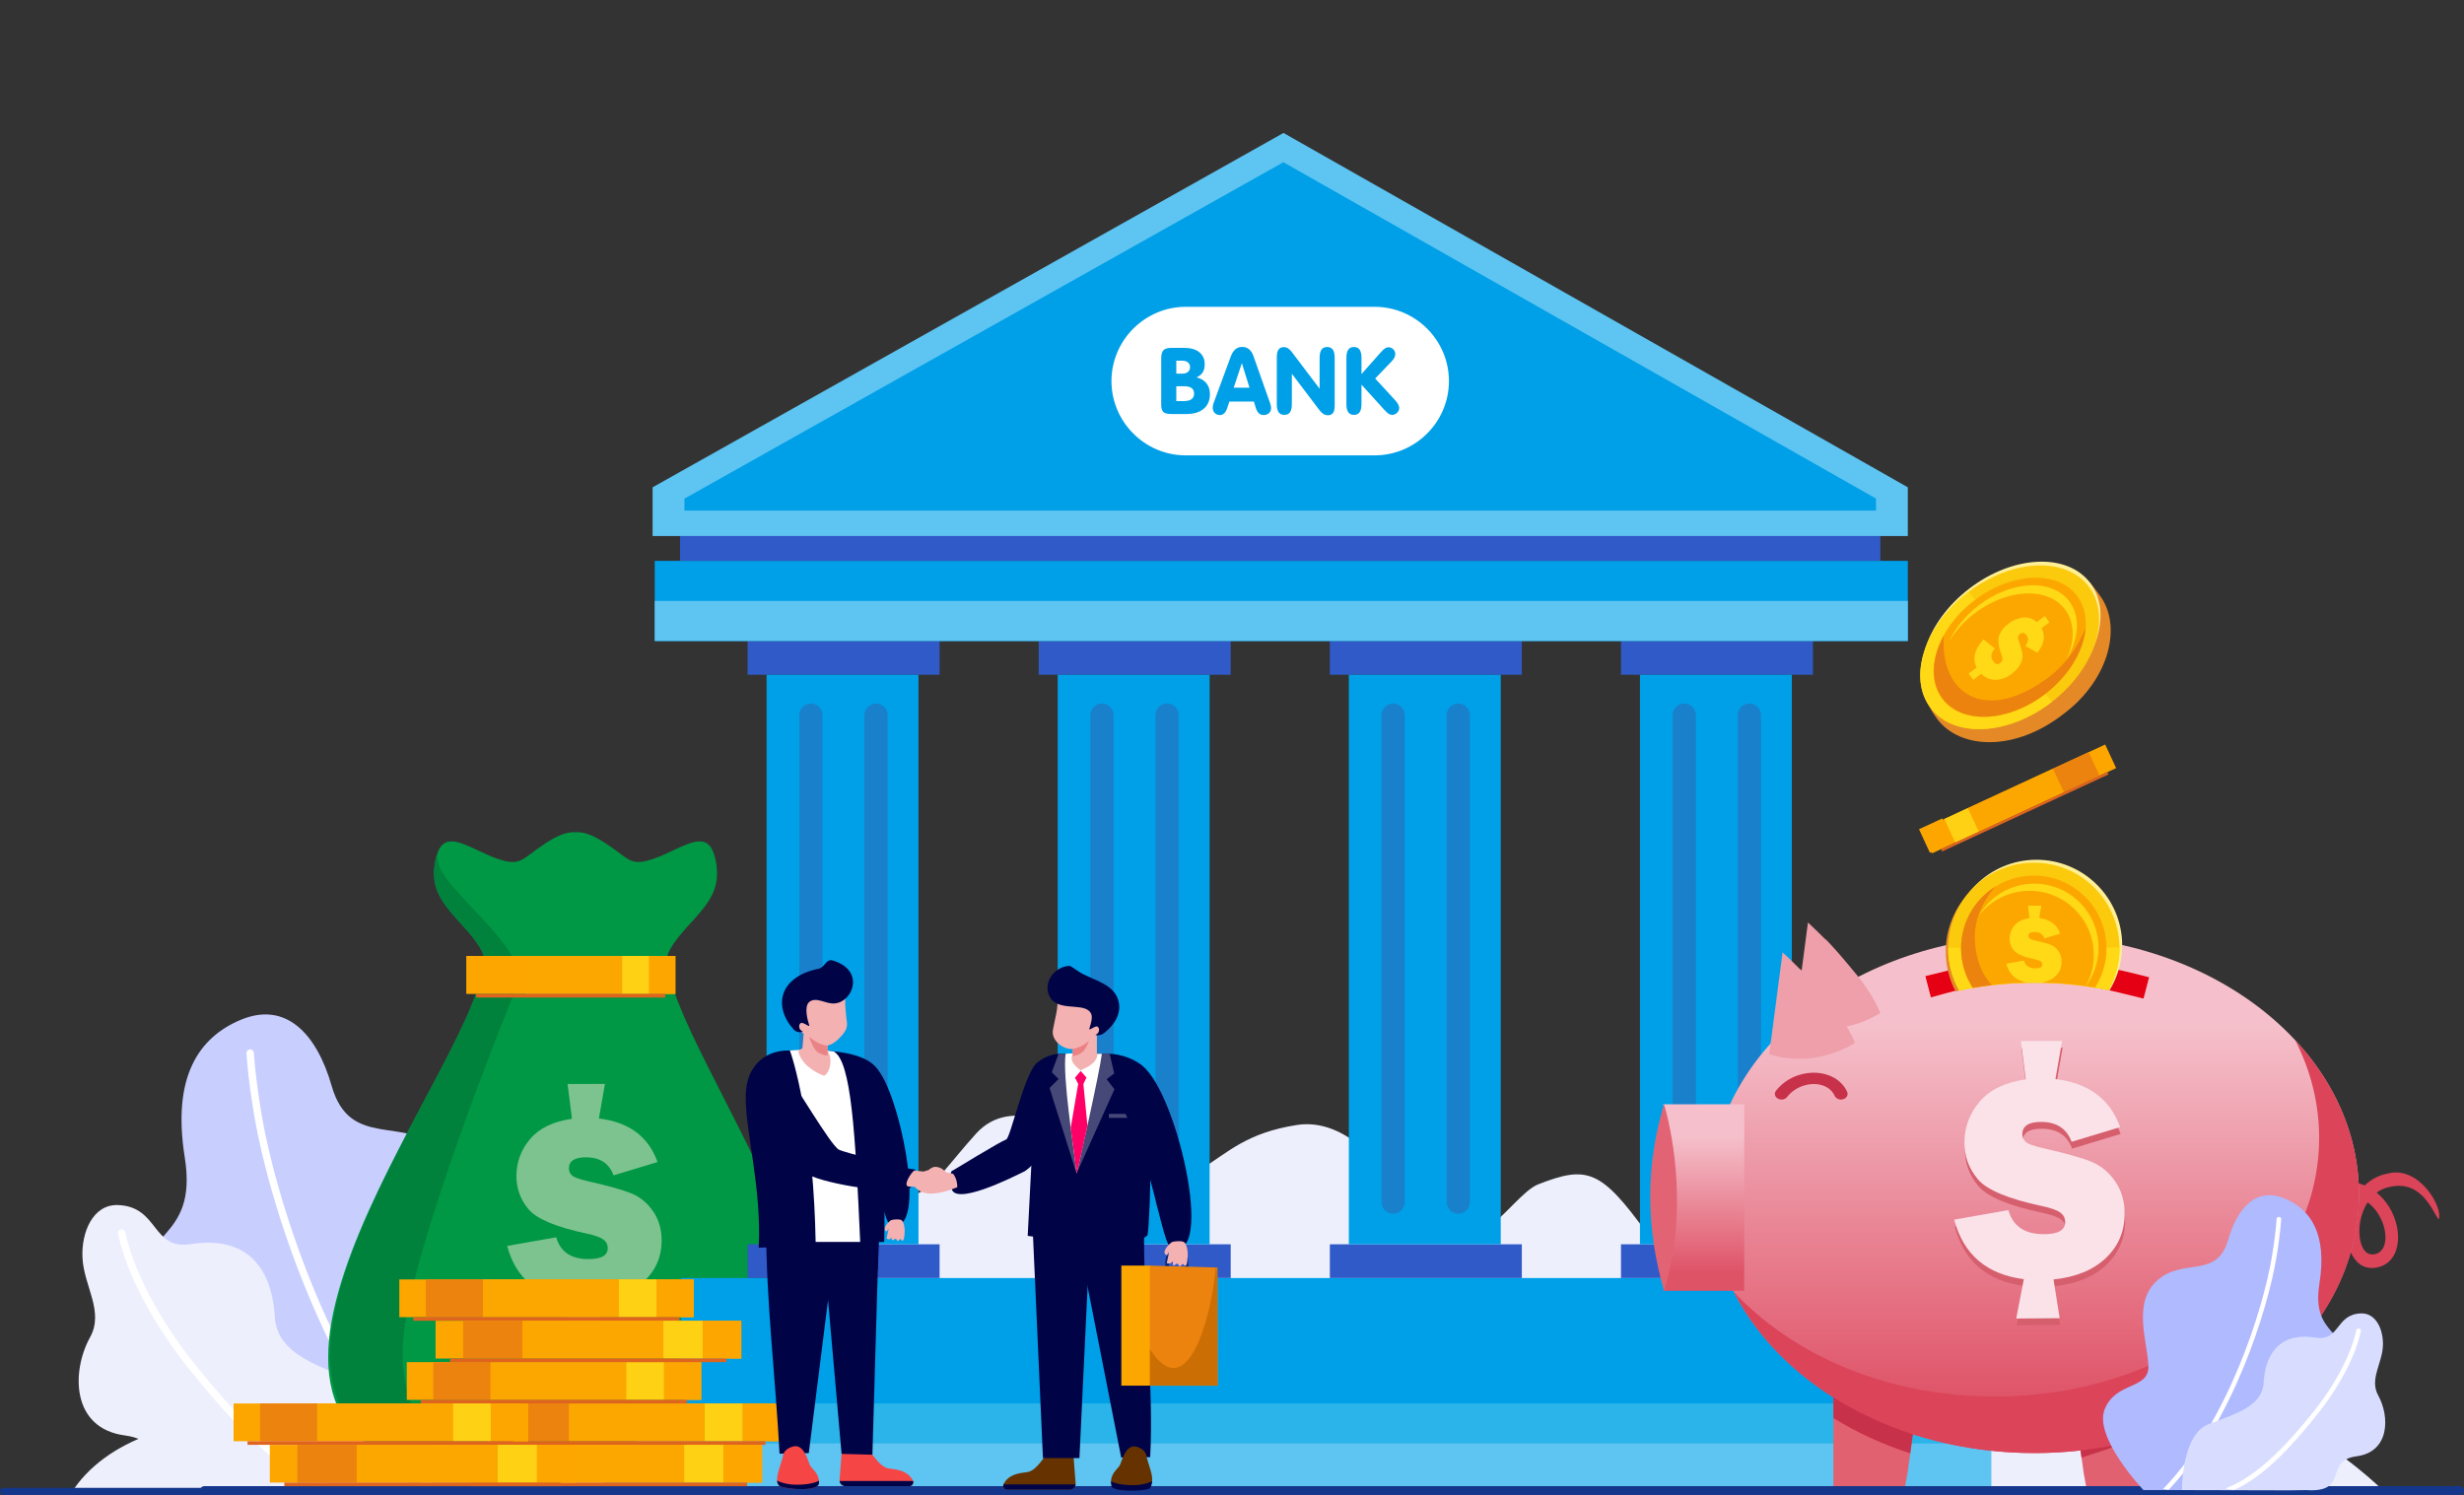 <?xml version="1.0" encoding="utf-8"?>
<!-- Generator: Adobe Illustrator 16.0.0, SVG Export Plug-In . SVG Version: 6.00 Build 0)  -->
<!DOCTYPE svg PUBLIC "-//W3C//DTD SVG 1.1//EN" "http://www.w3.org/Graphics/SVG/1.1/DTD/svg11.dtd">
<svg version="1.1" id="Layer_1" xmlns="http://www.w3.org/2000/svg" xmlns:xlink="http://www.w3.org/1999/xlink" x="0px" y="0px"
	 width="1593.25px" height="966.75px" viewBox="0 0 1593.25 966.75" style="enable-background:new 0 0 1593.25 966.75;"
	 xml:space="preserve">
<rect x="0" y="0" width="1593.25" height="966.75" fill="#333333" stroke="none"/>
<g>
	<path style="fill-rule:evenodd;clip-rule:evenodd;fill:#EDEFFC;" d="M1543.5,966.38c0,0-74.59-77.51-134.69-47.97
		c-60.1,29.55-87.23,3.26-118.36-36.47c-31.13-39.73-35.92-52.88-68.59-65.37c-78.34-29.94-107.37,49.68-156.44-18.41
		c-30.21-41.93-39.09-44.66-70.82-32.27c-19.02,7.42-49.27,69.76-82.19,15c-14.61-24.29-41.4-58.42-73.79-53.39
		c-32.39,5.02-44.06,17.37-62.75,29.1c-18.69,11.73-45.09-0.84-61.6-11.73c-22.85-15.07-60.12-37.27-83.19-11.73
		c-34.43,38.11-35.07,56.55-91.55,24.58c-21.15-11.97-53.21-16.2-87.72,15.08c-50,45.32-58.49,70.98-144.93,59.76
		c-114.76-14.9-95.18,91.52-146.7,86.82c-39.09-3.56-92.11,10.08-114.6,46.91C43.72,962.02,1543.5,966.38,1543.5,966.38"/>
	<path style="fill:#C8CFFF;" d="M302.91,963.5c0,0,52.13-54.76,40.51-84.17c-11.62-29.42-46.27-20.21-45.62-45.1
		c0.65-24.9,17.39-66.34-9.74-89.8c-27.13-23.46-61.73-0.74-73.62-42.26c-9.59-33.47-29.46-54.94-58.8-42.66
		c-27.15,11.38-44.5,36.85-36.16,89c8.87,55.53-32.81,46.6-26.34,87.51c6.52,41.21,39.27,35.63,56.77,61.04
		c8.26,12,2.52,68.2,50.15,66.44H302.91z"/>
	<path style="fill:#FFFFFF;" d="M164.15,680.89c0,0.01,0.05,0.95,0.2,2.79c0.44,5.54,1.71,19.01,4.87,37.54
		c9.22,54.22,45.44,170.9,112.87,240.75c0.12,0.12,0.22,0.25,0.3,0.38l-5.65,0.96c-67.1-70.92-103.01-187.11-112.25-241.29
		c-4.25-24.93-5.12-40.8-5.12-40.87c-0.07-1.32,0.94-2.45,2.26-2.52C162.94,678.55,164.07,679.57,164.15,680.89"/>
	<path style="fill-rule:evenodd;clip-rule:evenodd;fill:#EDEFFC;" d="M262.79,963.5c0,0,0.68-57.63-27.48-68.6
		c-28.15-10.98-56.28-18.46-57.66-43.64c-1.37-25.18-13.3-53.14-54.34-46.71c-25.36,3.98-20.41-24.32-47.02-25.26
		c-16.18-0.57-23.71,17.5-22.97,33.86c0.83,18.63,14.22,34.81,4.9,51.69c-12.09,21.87-12.22,58.84,22.56,63.43
		c34.78,4.6,6.78,38.28,52.57,35.24l17.71,0.26L262.79,963.5z"/>
	<path style="fill:#FFFFFF;" d="M81.05,796.88c4.95,23.83,21.4,56.16,45.15,85.62c23.74,29.5,55.87,65.6,89.72,78.67
		c0.5,0.19,0.9,0.53,1.16,0.95l-8.12,1.38c-32.88-14.13-63.57-49.53-86.5-77.99c-24.13-29.99-40.88-62.68-46.11-87.65
		c-0.27-1.29,0.56-2.57,1.86-2.84C79.5,794.76,80.78,795.59,81.05,796.88"/>
	<path style="fill-rule:evenodd;clip-rule:evenodd;fill:#15378B;" d="M2.31,962.14h1554.18c1.27,0,2.31,1.04,2.31,2.31
		s-1.04,2.31-2.31,2.31H2.31c-1.27,0-2.31-1.04-2.31-2.31S1.04,962.14,2.31,962.14"/>
	<path style="fill-rule:evenodd;clip-rule:evenodd;fill:#009844;" d="M372.15,538.23c-4.32-0.4-10.11,0.93-20.05,7.51
		c-14.96,9.9-15.25,14.81-30.49,9.58c-15.25-5.23-29.62-16.98-36.59-7.84c-3.29,4.33-6.23,16.8-2.88,26.95
		c3.72,11.31,14.29,20.54,21.18,28.8c13.06,15.68,10.45,18.29,7.4,30.05c-21.1,81.42-216.56,314.66,9.63,323.9
		c24.58,1,42.47-0.72,51.8-1.03c18.52,0.62,72.95,1.96,88.64-1.72c156.34-36.61-7.64-245.62-27.22-321.15
		c-3.05-11.76-5.66-14.38,7.41-30.05c6.88-8.26,17.45-17.49,21.18-28.8c3.34-10.15,0.42-22.62-2.88-26.95
		c-6.97-9.14-21.34,2.61-36.59,7.84c-15.25,5.23-15.53,0.31-30.49-9.58C382.27,539.16,376.47,537.83,372.15,538.23"/>
	<path style="fill-rule:evenodd;clip-rule:evenodd;fill:#00823D;" d="M282.6,552.42c-1.98,5.81-2.91,14.54-0.45,22
		c3.72,11.31,14.29,20.54,21.17,28.8c13.06,15.68,10.45,18.29,7.41,30.05c-20.13,77.68-197.39,292.09-17.27,319.67
		c-38.36-47.42-38.33-75.3-25.28-126.01c13.61-52.91,41.59-128.77,64.05-184.19c0,0,3.66-1.71,1.04-18.17
		c-2.61-16.46-42.07-48.08-48.6-62.97C283.27,558.43,282.67,555.33,282.6,552.42"/>
	<rect x="301.5" y="618.18" style="fill-rule:evenodd;clip-rule:evenodd;fill:#FDA600;" width="135.21" height="24.57"/>
	<rect x="419.58" y="618.18" style="fill-rule:evenodd;clip-rule:evenodd;fill:#FDA600;" width="17.13" height="24.57"/>
	<rect x="402.24" y="618.18" style="fill-rule:evenodd;clip-rule:evenodd;fill:#FFD115;" width="17.34" height="24.57"/>
	<rect x="339.9" y="618.18" style="fill-rule:evenodd;clip-rule:evenodd;fill:#FCA700;" width="62.34" height="24.57"/>
	<rect x="307.9" y="642.75" style="fill-rule:evenodd;clip-rule:evenodd;fill:#DF641E;" width="122.21" height="2.34"/>
	<path style="fill-rule:evenodd;clip-rule:evenodd;fill:#7CC390;" d="M369.85,723.49l-2.86-22.51l24.17-0.02l-3.9,22.33
		c19.47,2.35,32.1,11.77,37.91,28.19l-28.44,8.59c-2.83-7.69-8.69-11.57-17.58-11.66c-7.48-0.07-11.24,2.3-11.28,7.12
		c-0.02,1.76,0.62,3.25,1.87,4.5c1.25,1.25,4.73,2.52,10.46,3.84c13.07,2.94,22.43,5.56,28.09,7.87
		c5.66,2.34,10.35,6.21,14.07,11.66c3.72,5.44,5.54,11.82,5.47,19.2c-0.1,10.32-3.85,18.93-11.24,25.83
		c-7.42,6.91-17.55,11.01-30.45,12.34l3.61,22.69l-25.49,0.21l4.47-23.07c-21.78-2.8-35.38-14.46-40.8-34.89l31.74-5.59
		c2.63,9.29,9.41,13.99,20.38,14.09c8.55,0.08,12.87-2.22,12.91-6.92c0.02-2.47-0.95-4.43-2.94-5.8c-1.97-1.41-5.5-2.65-10.56-3.75
		c-19.88-4.21-32.46-9.48-37.75-15.8c-5.28-6.32-7.87-13.58-7.79-21.69c0.09-8.99,3.1-16.93,9-23.85
		C348.85,729.5,357.82,725.2,369.85,723.49"/>
	<rect x="440.45" y="826.47" style="fill-rule:evenodd;clip-rule:evenodd;fill:#00A0E8;" width="792.53" height="82.8"/>
	<rect x="483.42" y="804.65" style="fill-rule:evenodd;clip-rule:evenodd;fill:#2F5AC8;" width="124.13" height="21.82"/>
	<path style="fill-rule:evenodd;clip-rule:evenodd;fill:#2F5AC8;" d="M671.66,414.53h124.13v21.82H671.66V414.53z M859.9,414.53
		h124.13v21.82H859.9V414.53z M1048.15,414.53h124.13v21.82h-124.13V414.53z M483.42,414.53h124.13v21.82H483.42V414.53z"/>
	<rect x="495.69" y="436.35" style="fill-rule:evenodd;clip-rule:evenodd;fill:#00A0E8;" width="98.21" height="368.3"/>
	<rect x="423.37" y="362.7" style="fill-rule:evenodd;clip-rule:evenodd;fill:#00A0E8;" width="810.25" height="51.83"/>
	<rect x="439.72" y="346.67" style="fill-rule:evenodd;clip-rule:evenodd;fill:#2F5AC8;" width="776.15" height="16.03"/>
	<polygon style="fill-rule:evenodd;clip-rule:evenodd;fill:#5EC4F1;" points="421.98,315.13 829.92,85.97 1233.62,315.13 
		1233.62,346.67 421.98,346.67 	"/>
	<polygon style="fill-rule:evenodd;clip-rule:evenodd;fill:#00A0E8;" points="442.56,322.47 442.56,330.17 1213.03,330.17 
		1213.03,322.42 829.85,104.91 	"/>
	<rect x="671.66" y="804.65" style="fill-rule:evenodd;clip-rule:evenodd;fill:#2F5AC8;" width="124.13" height="21.82"/>
	<rect x="859.9" y="804.65" style="fill-rule:evenodd;clip-rule:evenodd;fill:#2F5AC8;" width="124.13" height="21.82"/>
	<rect x="1048.15" y="804.65" style="fill-rule:evenodd;clip-rule:evenodd;fill:#2F5AC8;" width="124.13" height="21.82"/>
	<rect x="683.93" y="436.35" style="fill-rule:evenodd;clip-rule:evenodd;fill:#00A0E8;" width="98.22" height="368.3"/>
	<rect x="872.18" y="436.35" style="fill-rule:evenodd;clip-rule:evenodd;fill:#00A0E8;" width="98.22" height="368.3"/>
	<rect x="1060.42" y="436.35" style="fill-rule:evenodd;clip-rule:evenodd;fill:#00A0E8;" width="98.22" height="368.3"/>
	<path style="fill-rule:evenodd;clip-rule:evenodd;fill:#1980CB;" d="M1089.06,454.94L1089.06,454.94c4.13,0,7.5,3.37,7.5,7.5
		v314.93c0,4.13-3.37,7.5-7.5,7.5c-4.13,0-7.5-3.37-7.5-7.5V462.44C1081.56,458.31,1084.94,454.94,1089.06,454.94 M942.94,454.94
		L942.94,454.94c4.13,0,7.5,3.37,7.5,7.5v314.93c0,4.13-3.38,7.5-7.5,7.5c-4.13,0-7.5-3.37-7.5-7.5V462.44
		C935.44,458.31,938.81,454.94,942.94,454.94z M900.82,454.94L900.82,454.94c4.13,0,7.5,3.37,7.5,7.5v314.93
		c0,4.13-3.38,7.5-7.5,7.5c-4.13,0-7.5-3.37-7.5-7.5V462.44C893.32,458.31,896.69,454.94,900.82,454.94z M754.69,454.94
		L754.69,454.94c4.13,0,7.51,3.37,7.51,7.5v314.93c0,4.13-3.38,7.5-7.51,7.5c-4.13,0-7.5-3.37-7.5-7.5V462.44
		C747.19,458.31,750.57,454.94,754.69,454.94z M712.58,454.94L712.58,454.94c4.13,0,7.5,3.37,7.5,7.5v314.93
		c0,4.13-3.37,7.5-7.5,7.5c-4.13,0-7.5-3.37-7.5-7.5V462.44C705.07,458.31,708.45,454.94,712.58,454.94z M566.45,454.94
		L566.45,454.94c4.13,0,7.5,3.37,7.5,7.5v314.93c0,4.13-3.37,7.5-7.5,7.5c-4.13,0-7.5-3.37-7.5-7.5V462.44
		C558.95,458.31,562.32,454.94,566.45,454.94z M524.33,454.94L524.33,454.94c4.13,0,7.5,3.37,7.5,7.5v314.93
		c0,4.13-3.37,7.5-7.5,7.5c-4.13,0-7.5-3.37-7.5-7.5V462.44C516.83,458.31,520.21,454.94,524.33,454.94z M1131.18,454.94
		L1131.18,454.94c4.13,0,7.5,3.37,7.5,7.5v314.93c0,4.13-3.37,7.5-7.5,7.5c-4.13,0-7.5-3.37-7.5-7.5V462.44
		C1123.68,458.31,1127.06,454.94,1131.18,454.94z"/>
	<rect x="411.64" y="907.56" style="fill-rule:evenodd;clip-rule:evenodd;fill:#2AB4E9;" width="850.15" height="27.6"/>
	<rect x="390.01" y="933.45" style="fill-rule:evenodd;clip-rule:evenodd;fill:#5EC4F1;" width="897.64" height="27.6"/>
	<path style="fill-rule:evenodd;clip-rule:evenodd;fill:#15378B;" d="M132.18,961.05H1590.4c1.57,0,2.85,1.28,2.85,2.85v0
		c0,1.57-1.28,2.85-2.85,2.85H132.18c-1.57,0-2.85-1.28-2.85-2.85v0C129.33,962.33,130.61,961.05,132.18,961.05"/>
	<path style="fill:#DB4459;" d="M1539.52,788.11c-1.95-4.04-4.84-7.8-8.58-10.56c-2.34,3.59-3.88,7.75-4.68,11.95
		c-0.66,3.48-0.81,6.92-0.48,10.04c0.32,2.99,1.06,5.67,2.21,7.74c1.64,2.96,4.31,4.59,7.91,3.72c4.06-0.99,6.16-4.74,6.5-9.39
		l0.01,0C1542.7,797.43,1541.7,792.62,1539.52,788.11 M1491.78,782.81c-1.86,1.37-4.41,0.87-5.7-1.12
		c-1.29-1.99-0.82-4.71,1.05-6.08c16.93-12.47,31.19-13.55,41.92-9.01c3.96-3.83,8.98-6.64,15.11-7.75
		c20.09-5.2,35.77,22,32.73,29.7c-3.75-4.32-10.5-25.59-31.35-21.08c-3.36,0.61-6.29,1.94-8.77,3.79
		c4.33,3.51,7.71,8.03,10.04,12.87c2.86,5.94,4.16,12.41,3.75,18.14v0.01l0.01,0c-0.62,8.39-4.75,15.23-12.84,17.21
		c-7.67,1.87-13.33-1.56-16.78-7.79c-1.74-3.14-2.85-7-3.29-11.18c-0.43-4.06-0.25-8.44,0.57-12.76c0.92-4.83,2.63-9.64,5.17-13.93
		C1515.24,771.53,1504.59,773.37,1491.78,782.81z"/>
	<g>
		<defs>
			<path id="SVGID_1_" d="M1315.47,604.95c115.91,0,209.86,74.92,209.86,167.35c0,92.42-93.96,167.35-209.86,167.35
				c-115.9,0-209.86-74.92-209.86-167.35C1105.61,679.87,1199.57,604.95,1315.47,604.95"/>
		</defs>
		<clipPath id="SVGID_2_">
			<use xlink:href="#SVGID_1_"  style="overflow:visible;"/>
		</clipPath>
		<linearGradient id="SVGID_3_" gradientUnits="userSpaceOnUse" x1="1315.474" y1="906.241" x2="1315.474" y2="662.77">
			<stop  offset="0" style="stop-color:#DF5367"/>
			<stop  offset="1" style="stop-color:#F5C0CB"/>
		</linearGradient>
		<rect x="1105.61" y="604.95" style="clip-path:url(#SVGID_2_);fill:url(#SVGID_3_);" width="419.73" height="334.7"/>
	</g>
	<path style="fill-rule:evenodd;clip-rule:evenodd;fill:#E50013;" d="M1389.62,631.97c-19.92-5.2-53.06-12.69-74.74-12.69
		s-50.64,7.12-69.91,11.95l3.57,13.76c1.89-0.49,12.65-3.53,14.56-3.97c16.44-3.79,33.82-5.83,51.79-5.83
		c19.43,0,38.16,2.38,55.77,6.79c1.32,0.33,14.07,3.41,15.38,3.77L1389.62,631.97z"/>
	<path style="fill-rule:evenodd;clip-rule:evenodd;fill:#E26171;" d="M1395.27,961.05v-5.26v-65.93l-3.76,6.19
		c-12.65,9.04-29.55,19.28-48.41,25.98l4.27,30.75l1.51,8.27H1395.27z"/>
	<path style="fill-rule:evenodd;clip-rule:evenodd;fill:#C73149;" d="M1395.27,924.06v-29.91c-1.18,0.53-2.36,1.05-3.55,1.56
		l-0.21,0.35c-12.65,9.04-29.55,19.28-48.41,25.98l2.85,20.55C1363.88,936.79,1379.94,931.64,1395.27,924.06"/>
	<path style="fill-rule:evenodd;clip-rule:evenodd;fill:#EE9FA9;" d="M1159.08,621.97L1159.08,621.97L1159.08,621.97
		c1.32,1.29,2.79,2.75,4.38,4.35l0,0c2.26,0.96,25.92,29.06,25.59,29.84c0.12,0.05,5.95,8.69,5.82,9c0.09,0.04,0.63,1.06,0.72,1.22
		l-0.01,0.02l0.02,0.01c0.67,1.2,1.3,2.39,1.88,3.58l-0.01,0.02l0.02,0.01l0.15,0.31l-0.02,0.05l0.06,0.03
		c0.44,0.91,0.85,1.81,1.23,2.7c0.18,0.42,0.35,0.85,0.52,1.26c0,0-5.32,3.68-14.1,6.65l-0.01,0l0,0c-0.81,0.27-1.64,0.54-2.51,0.79
		l-0.01,0l0,0.01c-0.57,0.17-1.15,0.34-1.75,0.5l-0.02-0.01l-0.01,0.02c-0.89,0.24-1.81,0.47-2.75,0.68l-0.02-0.01l-0.01,0.02
		c-2.11,0.48-4.35,0.89-6.7,1.18l-0.02-0.01l0,0.01c-0.96,0.12-1.93,0.22-2.92,0.3h0v0l-0.62,0.05l-0.02-0.01l-0.01,0.01l-0.61,0.04
		l-0.02-0.01l0,0.01l-0.61,0.04l-0.02-0.01l0,0.01c-1.13,0.06-2.28,0.09-3.44,0.08l-0.01-0.01l0,0.01c-0.51,0-1.02-0.01-1.53-0.02v0
		c-5.56-0.14-11.52-1.02-17.72-2.99l8.65-65.82v0v0l0-0.01l0.01,0l0.01,0.02C1152.9,616.11,1155.37,618.35,1159.08,621.97"/>
	<path style="fill-rule:evenodd;clip-rule:evenodd;fill:#E26171;" d="M1185.48,961.05v-5.26v-65.93l3.76,6.19
		c12.65,9.04,29.55,19.28,48.41,25.98l-4.26,30.75l-1.51,8.27H1185.48z"/>
	<path style="fill-rule:evenodd;clip-rule:evenodd;fill:#C73149;" d="M1185.48,917.01v-22.87c1.18,0.53,2.36,1.05,3.55,1.56
		l0.21,0.35c12.65,9.04,29.55,19.28,48.41,25.98l-2.47,17.79C1217.25,934.04,1200.55,926.33,1185.48,917.01"/>
	<path style="fill-rule:evenodd;clip-rule:evenodd;fill:#EE9FA9;" d="M1175.45,602.65L1175.45,602.65L1175.45,602.65
		c1.32,1.29,2.79,2.75,4.38,4.35v0c2.26,0.96,25.92,29.06,25.59,29.84c0.12,0.05,5.95,8.69,5.82,9c0.09,0.04,0.63,1.06,0.73,1.22
		l-0.01,0.02l0.02,0.01c0.67,1.2,1.3,2.39,1.88,3.57l-0.01,0.02l0.02,0.01l0.15,0.31l-0.02,0.06l0.06,0.03
		c0.44,0.91,0.85,1.81,1.23,2.7c0.18,0.42,0.36,0.85,0.52,1.27c0,0-5.32,3.68-14.1,6.65h0l0,0c-0.81,0.27-1.64,0.54-2.51,0.8
		l-0.01,0l0,0.01c-0.57,0.17-1.15,0.34-1.75,0.5l-0.02-0.01l0,0.01c-0.89,0.24-1.81,0.47-2.75,0.68l-0.02-0.01l-0.01,0.02
		c-2.11,0.48-4.35,0.89-6.7,1.18l-0.02-0.01l-0.01,0.01c-0.96,0.12-1.93,0.22-2.92,0.3l0,0l0,0l-0.62,0.05l-0.02-0.01l0,0.01
		l-0.61,0.04l-0.02-0.01l0,0.01l-0.61,0.04l-0.02-0.01l0,0.01c-1.13,0.06-2.28,0.09-3.44,0.08l-0.01,0l0,0c-0.51,0-1.02,0-1.53-0.02
		v0c-5.56-0.14-11.52-1.02-17.72-2.99l8.65-65.82l0,0l0,0l0-0.01l0.01,0l0.01,0.02C1169.27,596.79,1171.74,599.02,1175.45,602.65"/>
	<g>
		<defs>
			<path id="SVGID_4_" d="M1066.53,769.99c-0.03,1.31-0.04,2.63-0.04,3.94C1066.49,772.61,1066.51,771.3,1066.53,769.99
				 M1067,759.62c-0.16,2.23-0.28,4.46-0.36,6.69C1066.72,764.08,1066.84,761.85,1067,759.62z M1067.34,755.4
				c-0.12,1.3-0.23,2.61-0.32,3.91C1067.11,758,1067.22,756.7,1067.34,755.4z M1067.69,751.95c-0.1,0.92-0.19,1.84-0.28,2.77
				C1067.49,753.79,1067.59,752.87,1067.69,751.95z M1068.09,748.49c-0.11,0.85-0.21,1.7-0.31,2.55
				C1067.89,750.19,1067.98,749.34,1068.09,748.49z M1068.9,742.73c-0.27,1.71-0.51,3.43-0.73,5.14
				C1068.39,746.16,1068.64,744.44,1068.9,742.73z M1069.27,740.43c-0.11,0.69-0.23,1.38-0.33,2.07
				C1069.05,741.81,1069.16,741.12,1069.27,740.43z M1069.61,738.51l-0.28,1.63L1069.61,738.51z M1069.95,736.59l-0.25,1.35
				L1069.95,736.59z M1070.4,734.28l-0.31,1.57L1070.4,734.28z M1070.79,732.36l-0.31,1.52L1070.79,732.36z M1071.62,728.53
				c-0.26,1.16-0.52,2.32-0.76,3.48C1071.1,730.85,1071.36,729.69,1071.62,728.53z M1071.98,726.99l-0.35,1.51L1071.98,726.99z
				 M1072.35,725.45l-0.33,1.39L1072.35,725.45z M1072.72,723.92l-0.33,1.33L1072.72,723.92z M1073.11,722.38l-0.34,1.32
				L1073.11,722.38z M1073.42,721.23l-0.26,0.97L1073.42,721.23z M1073.83,719.7l-0.28,1.05L1073.83,719.7z M1074.26,718.16
				l-0.33,1.17L1074.26,718.16z M1074.69,716.62l-0.38,1.32L1074.69,716.62z M1127.85,834.74h-52.42c18.87-61.12,0-120.62,0-120.62
				c-0.25,0.83-0.49,1.66-0.73,2.49c0.24-0.83,0.48-1.66,0.73-2.49h51.91h0.51v120.61V834.74z"/>
		</defs>
		<clipPath id="SVGID_5_">
			<use xlink:href="#SVGID_4_"  style="overflow:visible;"/>
		</clipPath>
		<linearGradient id="SVGID_6_" gradientUnits="userSpaceOnUse" x1="1097.174" y1="822.795" x2="1097.174" y2="734.83">
			<stop  offset="0" style="stop-color:#DF5367"/>
			<stop  offset="1" style="stop-color:#F5C0CB"/>
		</linearGradient>
		<rect x="1066.49" y="714.12" style="clip-path:url(#SVGID_5_);fill:url(#SVGID_6_);" width="61.36" height="120.62"/>
	</g>
	<path style="fill-rule:evenodd;clip-rule:evenodd;fill:#DB4459;" d="M1484.12,672.69c25.89,27.83,41.22,62.29,41.22,99.61
		c0,92.42-93.96,167.35-209.86,167.35c-87.9,0-163.17-43.1-194.41-104.24c38.24,41.1,99.54,67.74,168.65,67.74
		c115.91,0,209.86-74.92,209.86-167.35C1499.57,713.47,1494.07,692.17,1484.12,672.69"/>
	<path style="fill:#C73149;" d="M1155.54,709.41c-1.31,1.69-3.98,2.15-5.96,1.03c-1.98-1.12-2.52-3.39-1.21-5.08
		c3.79-4.85,8.92-8.2,14.4-10.02c3.91-1.31,8.01-1.84,11.93-1.59c4.03,0.26,7.89,1.32,11.22,3.21l0.21,0.12
		c3.55,2.07,6.46,5.05,8.25,8.97c0.86,1.89-0.23,4.01-2.44,4.75c-2.21,0.74-4.71-0.19-5.57-2.08c-1.13-2.46-2.91-4.32-5.07-5.58
		l-0.12-0.06c-2.07-1.18-4.51-1.85-7.07-2.01c-2.68-0.17-5.49,0.2-8.19,1.1C1161.98,703.47,1158.29,705.89,1155.54,709.41"/>
	<path style="fill-rule:evenodd;clip-rule:evenodd;fill:#E26373;" d="M1082.14,807.46c7.39-49.81-5.84-92.37-6.15-93.34l-0.73,2.49
		c-0.01,0-0.01,0.01,0,0.02l-0.38,1.32c-0.03,0.07-0.05,0.14-0.06,0.21l-0.32,1.17c-0.04,0.12-0.07,0.24-0.1,0.37l-0.28,1.05
		c-0.05,0.16-0.09,0.32-0.13,0.49l-0.25,0.97c-0.02,0.06-0.04,0.12-0.05,0.18l-0.34,1.32c-0.02,0.07-0.04,0.14-0.05,0.22l-0.33,1.32
		c-0.02,0.07-0.04,0.14-0.05,0.21l-0.33,1.39c-0.02,0.05-0.03,0.09-0.04,0.14l-0.35,1.51c-0.01,0.01-0.01,0.01-0.01,0.02l-0.76,3.48
		c-0.16,0.76-0.32,1.52-0.46,2.28l-0.3,1.57c-0.05,0.25-0.1,0.49-0.14,0.74l-0.25,1.35c-0.04,0.19-0.07,0.38-0.1,0.57l-0.28,1.63
		c-0.02,0.1-0.03,0.19-0.05,0.29l-0.34,2.07c-0.31,2-0.6,3.99-0.85,5.99l-0.31,2.55c-0.04,0.3-0.07,0.6-0.1,0.91l-0.28,2.77
		c-0.02,0.23-0.05,0.46-0.06,0.69l-0.32,3.91c-0.26,3.56-0.42,7.12-0.49,10.68l-0.04,3.94c0.01,20.17,3.01,40.45,8.94,60.81
		C1078.83,825.54,1080.82,816.38,1082.14,807.46"/>
	<path style="fill-rule:evenodd;clip-rule:evenodd;fill:#D65F6E;" d="M1310.18,702.45l-3.15-24.83l26.67-0.02l-4.3,24.63
		c21.47,2.59,35.41,12.98,41.81,31.1l-31.37,9.48c-3.12-8.48-9.59-12.77-19.4-12.86c-8.25-0.08-12.4,2.54-12.45,7.85
		c-0.02,1.94,0.68,3.58,2.07,4.96c1.38,1.38,5.22,2.78,11.54,4.23c14.41,3.24,24.74,6.13,30.99,8.68
		c6.25,2.58,11.42,6.86,15.52,12.86c4.1,6,6.11,13.04,6.03,21.18c-0.11,11.38-4.25,20.88-12.4,28.5
		c-8.18,7.62-19.36,12.15-33.59,13.61l3.98,25.03l-28.12,0.23l4.93-25.45c-24.02-3.09-39.03-15.95-45.01-38.49l35.01-6.17
		c2.9,10.25,10.38,15.43,22.48,15.54c9.43,0.09,14.19-2.45,14.25-7.63c0.03-2.73-1.04-4.88-3.24-6.4
		c-2.17-1.55-6.07-2.92-11.65-4.13c-21.93-4.64-35.81-10.46-41.64-17.43c-5.83-6.97-8.68-14.97-8.59-23.93
		c0.09-9.91,3.42-18.67,9.93-26.31C1287.02,709.08,1296.91,704.33,1310.18,702.45"/>
	<path style="fill-rule:evenodd;clip-rule:evenodd;fill:#FAE2E8;" d="M1309.86,698.03l-3.15-24.83l26.67-0.03l-4.3,24.63
		c21.47,2.59,35.41,12.98,41.81,31.1l-31.37,9.48c-3.12-8.48-9.59-12.77-19.4-12.86c-8.25-0.08-12.39,2.54-12.45,7.85
		c-0.02,1.94,0.68,3.58,2.07,4.96c1.38,1.38,5.22,2.78,11.54,4.23c14.41,3.24,24.75,6.13,30.99,8.68
		c6.25,2.58,11.42,6.85,15.52,12.86c4.1,6,6.11,13.04,6.03,21.18c-0.11,11.38-4.25,20.88-12.4,28.5
		c-8.18,7.62-19.36,12.15-33.59,13.62l3.98,25.04l-28.11,0.23l4.92-25.45c-24.02-3.09-39.03-15.95-45.01-38.49l35.01-6.17
		c2.9,10.25,10.38,15.43,22.48,15.55c9.43,0.09,14.19-2.45,14.25-7.63c0.03-2.73-1.04-4.88-3.24-6.4
		c-2.17-1.56-6.07-2.92-11.65-4.13c-21.93-4.64-35.81-10.46-41.64-17.44c-5.83-6.97-8.68-14.97-8.59-23.93
		c0.09-9.92,3.42-18.67,9.93-26.31C1286.7,704.65,1296.59,699.91,1309.86,698.03"/>
	<path style="fill:#E58927;" d="M1368.96,615.2c-0.08-30.6-24.95-55.35-55.55-55.27c-30.6,0.07-55.35,24.94-55.27,55.55
		c0.02,9.24,2.31,17.94,6.33,25.59c16.29-3.66,33.48-5.62,51.24-5.62c16.36,0,32.23,1.66,47.36,4.78
		C1366.86,632.71,1368.98,624.2,1368.96,615.2"/>
	<path style="fill:#FFEF95;" d="M1372.24,611.26c-0.08-30.6-24.95-55.35-55.55-55.27c-30.6,0.08-55.35,24.95-55.27,55.55
		c0.03,10.43,2.93,20.17,7.96,28.49c14.82-2.99,30.34-4.58,46.33-4.58c16.7,0,32.89,1.74,48.31,4.99
		C1369.25,631.95,1372.26,621.96,1372.24,611.26"/>
	<path style="fill:#FBCA0D;" d="M1370.48,613.12c-0.08-30.6-24.95-55.35-55.55-55.27c-30.6,0.07-55.35,24.95-55.27,55.55
		c0.03,9.88,2.63,19.14,7.18,27.16c15.59-3.32,31.96-5.11,48.86-5.11c16.49,0,32.48,1.69,47.73,4.86
		C1367.95,632.27,1370.51,623,1370.48,613.12"/>
	<path style="fill:#FFD915;" d="M1370.48,613.12c0-0.16,0-0.32-0.01-0.48l-110.8,0.28c0,0.16-0.01,0.32-0.01,0.48
		c0.03,9.88,2.63,19.14,7.18,27.16c15.59-3.32,31.96-5.11,48.86-5.11c16.49,0,32.48,1.69,47.73,4.86
		C1367.95,632.27,1370.51,623,1370.48,613.12"/>
	<path style="fill:#FCA700;" d="M1362.1,613.14c-0.07-25.97-21.17-46.97-47.14-46.91c-25.97,0.07-46.97,21.17-46.91,47.14
		c0.02,9.4,2.8,18.15,7.58,25.49c12.92-2.23,26.33-3.42,40.08-3.42c13.35,0,26.38,1.12,38.94,3.22
		C1359.38,631.31,1362.12,622.54,1362.1,613.14"/>
	<path style="fill:#EC830E;" d="M1354.44,638.63l0.32-0.19l-0.15,0.22L1354.44,638.63z M1290.37,573.19
		c-9.37,10.65-13.45,22.67-13.43,31.99c0.04,13.99,4.21,24.58,10.99,31.89c-4.14,0.49-8.23,1.08-12.27,1.78
		c-4.79-7.35-7.58-16.11-7.61-25.54C1268.01,596.37,1276.94,581.49,1290.37,573.19z"/>
	<path style="fill:#FFD915;" d="M1353.87,617.47c-0.06-22.93-18.69-41.46-41.62-41.41c-13.4,0.03-25.3,6.41-32.87,16.29
		c7.14-12.46,20.55-20.87,35.94-20.91c22.93-0.06,41.56,18.48,41.62,41.41c0.02,9.34-3.04,17.96-8.22,24.91l-0.08-0.01
		C1351.99,631.74,1353.89,624.82,1353.87,617.47"/>
	<path style="fill-rule:evenodd;clip-rule:evenodd;fill:#FFD915;" d="M1312.32,593.74l-1.02-8.05l8.65-0.01l-1.39,7.99
		c6.97,0.84,11.49,4.21,13.57,10.09l-10.18,3.08c-1.01-2.75-3.11-4.14-6.29-4.17c-2.68-0.03-4.02,0.82-4.04,2.55
		c-0.01,0.63,0.22,1.16,0.67,1.61c0.45,0.45,1.69,0.9,3.74,1.37c4.68,1.05,8.03,1.99,10.05,2.82c2.03,0.84,3.7,2.22,5.03,4.17
		c1.33,1.95,1.98,4.23,1.96,6.87c-0.04,3.69-1.38,6.77-4.02,9.25c-2.34,2.18-5.45,3.58-9.32,4.21c-1.68-0.04-3.36-0.05-5.05-0.05
		c-1.29,0-2.57,0.02-3.85,0.04c-7.16-1.24-11.67-5.36-13.52-12.32l11.36-2c0.94,3.33,3.37,5.01,7.29,5.04
		c3.06,0.03,4.61-0.79,4.62-2.47c0.01-0.88-0.34-1.59-1.05-2.08c-0.7-0.5-1.97-0.95-3.78-1.34c-7.12-1.51-11.62-3.39-13.51-5.66
		c-1.89-2.26-2.82-4.86-2.79-7.76c0.03-3.22,1.11-6.06,3.22-8.54C1304.8,595.89,1308.01,594.35,1312.32,593.74"/>
	<path style="fill:#E58927;" d="M1278.73,389.05c27.03-20.66,56.69-28.11,72.85-12.04c1.04,1.03,5.18,6.69,6.07,7.88
		c14.83,19.68,6.26,54.17-22.5,76.15c-31.97,25.44-67.65,23.65-82.48,3.97c-1.55-2.06-4.19-6-5.17-8.34
		C1239.03,436.66,1252.98,408.74,1278.73,389.05"/>
	<path style="fill:#FFEF95;" d="M1273.5,380.52c28.29-21.62,63.25-23.19,78.08-3.52c14.83,19.68,3.92,53.15-24.37,74.77
		c-28.29,21.62-63.25,23.19-78.08,3.51C1234.3,435.61,1245.21,402.14,1273.5,380.52"/>
	<path style="fill:#FBCA0D;" d="M1272.64,382.96c28.29-21.62,63.25-23.19,78.08-3.51c14.83,19.68,3.92,53.15-24.37,74.77
		c-28.29,21.62-63.25,23.19-78.08,3.51C1233.44,438.06,1244.35,404.58,1272.64,382.96"/>
	<path style="fill:#FFD915;" d="M1272.64,382.96c0.15-0.11,0.3-0.22,0.45-0.33l53.71,71.24c-0.15,0.11-0.29,0.23-0.44,0.35
		c-28.29,21.62-63.25,23.19-78.08,3.51C1233.44,438.06,1244.35,404.58,1272.64,382.96"/>
	<path style="fill:#FCA700;" d="M1276.7,388.36c24.01-18.35,53.68-19.68,66.27-2.98c12.59,16.7,3.33,45.11-20.68,63.45
		c-24.01,18.35-53.68,19.68-66.27,2.98C1243.44,435.11,1252.69,406.7,1276.7,388.36z"/>
	<path style="fill:none;stroke:#FCA700;stroke-width:0.216;stroke-miterlimit:10;" d="M1276.7,388.36
		c24.01-18.35,53.68-19.68,66.27-2.98c12.59,16.7,3.33,45.11-20.68,63.45c-24.01,18.35-53.68,19.68-66.27,2.98
		C1243.44,435.11,1252.69,406.7,1276.7,388.36z"/>
	<path style="fill:#EC830E;" d="M1348.53,406.06c-5.27,13.55-14.38,24.67-23,31.26c-41.53,31.74-71.54,11.36-68.6-26.35
		c-8.01,14.59-8.92,30.1-0.85,40.8c12.59,16.7,42.26,15.36,66.27-2.98C1338.01,436.81,1347.4,420.55,1348.53,406.06"/>
	<path style="fill:#FFD915;" d="M1276.72,396.69c21.19-16.19,47.38-17.37,58.5-2.63c6.49,8.62,6.4,20.76,0.97,32.6
		c8.03-13.4,9.26-27.95,1.8-37.85c-11.11-14.74-37.3-13.56-58.5,2.63c-8.81,6.73-15.36,14.99-19.22,23.41
		C1264.2,408.29,1269.76,402.01,1276.72,396.69"/>
	<path style="fill-rule:evenodd;clip-rule:evenodd;fill:#FFD915;" d="M1317.01,402.29l5.17-3.91l2.98,4.04l-5.05,3.81
		c2.62,5.06,1.71,10.35-2.71,15.84l-7.8-4.35c2.05-2.6,2.31-4.93,0.79-6.99c-1.28-1.73-2.72-1.99-4.32-0.78
		c-0.58,0.44-0.97,0.96-1.16,1.57c-0.19,0.6-0.01,1.72,0.56,3.37c1.31,3.74,2.07,6.56,2.3,8.44c0.21,1.89-0.25,3.95-1.4,6.18
		c-1.15,2.23-2.94,4.27-5.39,6.12c-3.42,2.59-6.93,3.91-10.5,3.97c-3.57,0.05-6.7-1.24-9.39-3.86l-5.17,3.91l-2.98-4.04l5.17-3.91
		c-2.87-5.71-1.39-11.78,4.42-18.21l7.38,5.87c-2.61,2.96-2.98,5.7-1.1,8.25c1.46,1.98,2.98,2.39,4.54,1.21
		c0.82-0.62,1.3-1.34,1.41-2.15c0.12-0.81-0.09-1.93-0.6-3.37c-2.08-5.63-2.52-9.85-1.36-12.66c1.17-2.82,3.11-5.25,5.81-7.29
		c2.99-2.26,6.13-3.58,9.45-3.98C1311.36,399,1314.34,399.96,1317.01,402.29"/>
	
		<rect x="1238.96" y="508.1" transform="matrix(-0.907 0.42 -0.42 -0.907 2705.448 437.204)" style="fill-rule:evenodd;clip-rule:evenodd;fill:#FDA600;" width="131.25" height="16.83"/>
	
		<rect x="1244.26" y="532.17" transform="matrix(0.907 -0.42 0.42 0.907 -111.211 576.146)" style="fill-rule:evenodd;clip-rule:evenodd;fill:#FDA600;" width="16.63" height="16.83"/>
	
		<rect x="1259.34" y="525.14" transform="matrix(-0.907 0.42 -0.42 -0.907 2642.372 485.182)" style="fill-rule:evenodd;clip-rule:evenodd;fill:#FFD115;" width="16.83" height="16.83"/>
	
		<rect x="1272.6" y="508.9" transform="matrix(-0.907 0.42 -0.42 -0.907 2702.49 439.451)" style="fill-rule:evenodd;clip-rule:evenodd;fill:#FCA700;" width="60.52" height="16.83"/>
	
		<rect x="1329.14" y="490.84" transform="matrix(-0.907 0.42 -0.42 -0.907 2769.306 388.624)" style="fill-rule:evenodd;clip-rule:evenodd;fill:#EC830E;" width="25.45" height="16.83"/>
	
		<rect x="1249.23" y="524.03" transform="matrix(-0.907 0.42 -0.42 -0.907 2716.502 451.428)" style="fill-rule:evenodd;clip-rule:evenodd;fill:#DF641E;" width="118.63" height="1.6"/>
	<rect x="313.82" y="907.6" style="fill-rule:evenodd;clip-rule:evenodd;fill:#FDA600;" width="190.39" height="24.42"/>
	<rect x="480.09" y="907.6" style="fill-rule:evenodd;clip-rule:evenodd;fill:#FDA600;" width="24.13" height="24.42"/>
	<rect x="455.67" y="907.6" style="fill-rule:evenodd;clip-rule:evenodd;fill:#FFD115;" width="24.42" height="24.42"/>
	<rect x="367.89" y="907.6" style="fill-rule:evenodd;clip-rule:evenodd;fill:#FCA700;" width="87.78" height="24.42"/>
	<rect x="330.97" y="907.6" style="fill-rule:evenodd;clip-rule:evenodd;fill:#EC830E;" width="36.92" height="24.42"/>
	<rect x="322.84" y="932.01" style="fill-rule:evenodd;clip-rule:evenodd;fill:#DF641E;" width="172.08" height="2.33"/>
	<rect x="295.08" y="934.34" style="fill-rule:evenodd;clip-rule:evenodd;fill:#FDA600;" width="197.69" height="24.42"/>
	<rect x="467.72" y="934.34" style="fill-rule:evenodd;clip-rule:evenodd;fill:#FDA600;" width="25.05" height="24.42"/>
	<rect x="442.37" y="934.34" style="fill-rule:evenodd;clip-rule:evenodd;fill:#FFD115;" width="25.35" height="24.42"/>
	<rect x="351.22" y="934.34" style="fill-rule:evenodd;clip-rule:evenodd;fill:#FCA700;" width="91.15" height="24.42"/>
	<rect x="312.89" y="934.34" style="fill-rule:evenodd;clip-rule:evenodd;fill:#EC830E;" width="38.33" height="24.42"/>
	<rect x="304.44" y="958.76" style="fill-rule:evenodd;clip-rule:evenodd;fill:#DF641E;" width="178.68" height="2.33"/>
	<rect x="263.03" y="880.85" style="fill-rule:evenodd;clip-rule:evenodd;fill:#FDA600;" width="190.39" height="24.42"/>
	<rect x="429.3" y="880.85" style="fill-rule:evenodd;clip-rule:evenodd;fill:#FDA600;" width="24.13" height="24.42"/>
	<rect x="404.88" y="880.85" style="fill-rule:evenodd;clip-rule:evenodd;fill:#FFD115;" width="24.42" height="24.42"/>
	<rect x="317.1" y="880.85" style="fill-rule:evenodd;clip-rule:evenodd;fill:#FCA700;" width="87.78" height="24.42"/>
	<rect x="280.18" y="880.85" style="fill-rule:evenodd;clip-rule:evenodd;fill:#EC830E;" width="36.92" height="24.42"/>
	<rect x="272.05" y="905.27" style="fill-rule:evenodd;clip-rule:evenodd;fill:#DF641E;" width="172.08" height="2.33"/>
	<rect x="258.21" y="827.37" style="fill-rule:evenodd;clip-rule:evenodd;fill:#FDA600;" width="190.39" height="24.42"/>
	<rect x="424.47" y="827.37" style="fill-rule:evenodd;clip-rule:evenodd;fill:#FDA600;" width="24.13" height="24.42"/>
	<rect x="400.06" y="827.37" style="fill-rule:evenodd;clip-rule:evenodd;fill:#FFD115;" width="24.42" height="24.42"/>
	<rect x="312.27" y="827.37" style="fill-rule:evenodd;clip-rule:evenodd;fill:#FCA700;" width="87.78" height="24.42"/>
	<rect x="275.36" y="827.37" style="fill-rule:evenodd;clip-rule:evenodd;fill:#EC830E;" width="36.92" height="24.42"/>
	<rect x="267.22" y="851.78" style="fill-rule:evenodd;clip-rule:evenodd;fill:#DF641E;" width="172.08" height="2.33"/>
	<rect x="281.65" y="854.11" style="fill-rule:evenodd;clip-rule:evenodd;fill:#FDA600;" width="197.69" height="24.42"/>
	<rect x="454.29" y="854.11" style="fill-rule:evenodd;clip-rule:evenodd;fill:#FDA600;" width="25.05" height="24.42"/>
	<rect x="428.94" y="854.11" style="fill-rule:evenodd;clip-rule:evenodd;fill:#FFD115;" width="25.35" height="24.42"/>
	<rect x="337.79" y="854.11" style="fill-rule:evenodd;clip-rule:evenodd;fill:#FCA700;" width="91.15" height="24.42"/>
	<rect x="299.46" y="854.11" style="fill-rule:evenodd;clip-rule:evenodd;fill:#EC830E;" width="38.33" height="24.42"/>
	<rect x="291.01" y="878.53" style="fill-rule:evenodd;clip-rule:evenodd;fill:#DF641E;" width="178.68" height="2.33"/>
	<rect x="151.03" y="907.6" style="fill-rule:evenodd;clip-rule:evenodd;fill:#FDA600;" width="190.39" height="24.42"/>
	<rect x="317.3" y="907.6" style="fill-rule:evenodd;clip-rule:evenodd;fill:#FDA600;" width="24.13" height="24.42"/>
	<rect x="292.88" y="907.6" style="fill-rule:evenodd;clip-rule:evenodd;fill:#FFD115;" width="24.42" height="24.42"/>
	<rect x="205.1" y="907.6" style="fill-rule:evenodd;clip-rule:evenodd;fill:#FCA700;" width="87.78" height="24.42"/>
	<rect x="168.18" y="907.6" style="fill-rule:evenodd;clip-rule:evenodd;fill:#EC830E;" width="36.92" height="24.42"/>
	<rect x="160.05" y="932.01" style="fill-rule:evenodd;clip-rule:evenodd;fill:#DF641E;" width="172.08" height="2.33"/>
	<rect x="174.47" y="934.34" style="fill-rule:evenodd;clip-rule:evenodd;fill:#FDA600;" width="197.69" height="24.42"/>
	<rect x="347.11" y="934.34" style="fill-rule:evenodd;clip-rule:evenodd;fill:#FDA600;" width="25.05" height="24.42"/>
	<rect x="321.76" y="934.34" style="fill-rule:evenodd;clip-rule:evenodd;fill:#FFD115;" width="25.35" height="24.42"/>
	<rect x="230.61" y="934.34" style="fill-rule:evenodd;clip-rule:evenodd;fill:#FCA700;" width="91.15" height="24.42"/>
	<rect x="192.28" y="934.34" style="fill-rule:evenodd;clip-rule:evenodd;fill:#EC830E;" width="38.33" height="24.42"/>
	<rect x="183.84" y="958.76" style="fill-rule:evenodd;clip-rule:evenodd;fill:#DF641E;" width="178.68" height="2.33"/>
	<path style="fill-rule:evenodd;clip-rule:evenodd;fill:#FFFFFF;" d="M766.72,198.41h122.15c26.42,0,48.03,21.61,48.03,48.03v0
		c0,26.42-21.61,48.03-48.03,48.03H766.72c-26.42,0-48.03-21.61-48.03-48.03v0C718.69,220.02,740.31,198.41,766.72,198.41"/>
	<path style="fill-rule:evenodd;clip-rule:evenodd;fill:#00A0E8;" d="M892.77,227.91c1.11-1.27,2.06-2.16,2.81-2.64
		c0.75-0.47,1.51-0.71,2.25-0.71c1.17,0,2.2,0.44,3.07,1.31c0.87,0.88,1.31,1.93,1.31,3.12c0,0.76-0.2,1.55-0.6,2.34
		s-1.02,1.62-1.87,2.48l-10.53,10.96l13.06,14.2c0.8,0.88,1.42,1.74,1.84,2.58c0.42,0.83,0.63,1.57,0.63,2.25
		c0,1.19-0.46,2.24-1.39,3.14s-1.96,1.35-3.11,1.35c-0.79,0-1.52-0.2-2.21-0.6c-0.69-0.4-1.71-1.34-3.06-2.81l-14.62-16.14v12.64
		c0,2.34-0.4,4.07-1.21,5.21c-0.8,1.13-2.03,1.71-3.67,1.71s-2.87-0.57-3.67-1.71c-0.8-1.13-1.2-2.87-1.2-5.21v-30.04
		c0-2.33,0.4-4.07,1.2-5.22c0.8-1.14,2.03-1.72,3.67-1.72s2.87,0.57,3.67,1.72c0.8,1.15,1.21,2.89,1.21,5.22v10.58L892.77,227.91z
		 M835.33,261.38c0,2.34-0.4,4.07-1.2,5.21c-0.8,1.13-2.03,1.71-3.67,1.71c-1.65,0-2.87-0.57-3.67-1.71c-0.8-1.13-1.2-2.87-1.2-5.21
		v-30.39c0-2.2,0.37-3.83,1.11-4.9c0.74-1.08,1.89-1.62,3.41-1.62c0.97,0,1.87,0.24,2.66,0.72c0.79,0.47,1.62,1.28,2.51,2.42
		l18,23.78v-20.04c0-2.33,0.4-4.07,1.2-5.22c0.8-1.14,2.03-1.72,3.67-1.72c1.64,0,2.87,0.57,3.67,1.72c0.8,1.15,1.2,2.89,1.2,5.22
		v31.13c0,2.07-0.36,3.59-1.08,4.58c-0.73,0.98-1.86,1.47-3.38,1.47c-1.02,0-1.97-0.28-2.85-0.84c-0.88-0.57-1.79-1.47-2.73-2.69
		l-17.65-23.31V261.38z M797.72,250.71h10.22L803,234.84L797.72,250.71z M794.95,259.68l-1.46,4.32c-0.47,1.42-1.1,2.52-1.9,3.27
		s-1.73,1.14-2.78,1.14c-1.35,0-2.47-0.44-3.34-1.34c-0.87-0.89-1.3-2.02-1.3-3.37c0-0.54,0.04-1.05,0.12-1.52
		c0.08-0.47,0.19-0.9,0.35-1.29l11.14-30.22c0.8-2.18,1.82-3.77,3.02-4.8c1.2-1.01,2.69-1.52,4.45-1.52c1.67,0,3.11,0.48,4.33,1.46
		c1.22,0.97,2.17,2.38,2.83,4.21l10.86,30.72c0.21,0.65,0.37,1.24,0.48,1.74c0.11,0.51,0.16,0.96,0.16,1.35
		c0,1.35-0.45,2.46-1.36,3.31c-0.9,0.85-2.06,1.27-3.46,1.27c-1.25,0-2.3-0.39-3.14-1.18c-0.83-0.78-1.48-1.98-1.98-3.59l-1.2-3.96
		H794.95z M757.47,267.75c-2.53,0-4.26-0.43-5.2-1.29c-0.94-0.86-1.42-2.48-1.42-4.85v-29.8c0-2.61,0.5-4.4,1.5-5.39
		c1-0.98,2.75-1.47,5.23-1.47h8.03c4.25,0,7.53,0.93,9.86,2.81c2.34,1.87,3.5,4.48,3.5,7.84c0,2.1-0.43,3.83-1.29,5.2
		c-0.86,1.38-2.2,2.46-4,3.24c2.8,0.68,4.95,1.97,6.43,3.83c1.5,1.87,2.24,4.21,2.24,7.01c0,4.03-1.33,7.19-4.01,9.46
		c-2.68,2.28-6.42,3.41-11.22,3.41H757.47z M760.61,259.38h4.88c2.16,0,3.8-0.41,4.93-1.23c1.13-0.82,1.7-2.03,1.7-3.6
		c0-1.63-0.55-2.83-1.67-3.62c-1.1-0.78-2.81-1.17-5.13-1.17h-4.71V259.38z M760.61,241.62h4.08c1.46,0,2.62-0.38,3.5-1.14
		c0.88-0.76,1.32-1.77,1.32-3c0-1.28-0.44-2.32-1.33-3.08c-0.89-0.76-2.1-1.14-3.6-1.14h-3.97V241.62z"/>
	<path style="fill-rule:evenodd;clip-rule:evenodd;fill:#000446;" d="M685.54,713.13c-5.71,12.67-8.11,34.3-22.92,44.28
		c-9.23,4.56-45.64,22.76-47.42,10.83c-1.77-11.93,0.84-11.26,0.84-11.26s31.07-18.96,34.61-20.14
		c2.67-0.89,11.64-42.06,19.62-49.35C671.98,685.95,688,707.68,685.54,713.13"/>
	<path style="fill:#663300;" d="M651.2,963.21h40.56c1.92,0,3.48-1.43,3.72-3.25c0.03-0.26,0.04-0.52,0.02-0.79l-1.65-21.31
		c0,0-1.69-0.78-4.05-1.34c-1.4-0.33-2.58-1.35-3.01-2.73c-0.03-0.1-0.06-0.21-0.08-0.31c-0.93-4.1-6.84-5.4-7.93-1.4
		c-0.14,0.52-0.26,1.02-0.37,1.51c-0.03,0.12-0.05,0.24-0.07,0.36c-0.18,0.86-0.3,1.66-0.39,2.35l-0.01,0.04
		c-0.22,1.77-0.2,2.9-0.2,2.9c-0.54,0.68-1.05,1.35-1.56,2.01c-0.26,0.33-0.5,0.66-0.75,0.98c-0.53,0.69-1.05,1.37-1.56,2.02
		c-0.23,0.31-0.47,0.6-0.7,0.89c-0.56,0.7-1.12,1.37-1.67,1.99c-0.25,0.28-0.5,0.56-0.76,0.83c-2.09,2.2-4.2,3.7-6.69,4.05
		c-4.4,0.6-11.58,1.09-15.05,7.54c-0.08,0.13-0.13,0.27-0.18,0.41C648.3,961.52,649.47,963.21,651.2,963.21"/>
	<path style="fill:#000446;" d="M651.2,963.21h40.56c1.92,0,3.48-1.43,3.72-3.25h-46.67C648.3,961.52,649.47,963.21,651.2,963.21"/>
	<path style="fill-rule:evenodd;clip-rule:evenodd;fill:#000446;" d="M685.95,681.44h31c7.5,0,18.3,3.76,22.84,9.08
		c6.5,7.62,4.21,96.46,2.23,108.33l-2.27,1.61c0,47.47,6.36,96.44,3.97,141.84l-18.75,0.23l-23.65-120.24l-12.02-20.82l-19.5-1.56
		l-5.28-0.71l5.75-111.71C674.58,683.87,679.93,681.44,685.95,681.44"/>
	<path style="fill-rule:evenodd;clip-rule:evenodd;fill:#464878;" d="M685.95,681.44h5.13l0.67,7.59l4.37,69.84l-17.46-55.29
		l5.82-5.82l-4.37-4.36l4.36-11.9C684.96,681.46,685.45,681.44,685.95,681.44"/>
	<path style="fill-rule:evenodd;clip-rule:evenodd;fill:#000446;" d="M545.83,708.8c-2.61-5.44-0.6-16.09,4.94-18.48
		c1.47-0.63,11.84-1.99,14.54-0.47c14.49,7.85,37.2,111.67,10.28,102.13c-3.25-1.13-7.35-24.24-13.84-46.06
		C556.39,727.92,548.17,713.68,545.83,708.8"/>
	<path style="fill-rule:evenodd;clip-rule:evenodd;fill:#464878;" d="M711.1,681.44l-1.63,6.86l-13.35,70.56l24.48-54.46l-5.03-6.51
		l4.89-3.77l-2.94-12.67C716.09,681.17,712.6,681.44,711.1,681.44"/>
	<path style="fill-rule:evenodd;clip-rule:evenodd;fill:#FFFFFF;" d="M689.02,681.44c-2.05,15.39,5.33,60.6,7.1,77.43
		c0.54-1.32,14.97-65.56,16.37-77.43h-14C695.32,681.44,691.72,681.06,689.02,681.44"/>
	<path style="fill-rule:evenodd;clip-rule:evenodd;fill:#F4B1B1;" d="M680.8,666.12c-1.09,7.23,7.21,12.74,12.84,12.26v3.31
		l-0.29,0.41c-1.97,5.12,3.57,8.4,5.41,10.16c1.68-1.29,10.66-3.73,10.86-10.82h-0.36v-12.43c0.41-0.12,0.84-0.3,1.24-0.54
		c1.24-0.75,1.73-2.6,1.39-4.51c-0.33-1.91-2.98-0.62-2.98-0.62l0,0c2.3-5.65,5.24-10.53-0.68-13.67
		c-5.92-3.14-17.86-2.91-17.86-2.91l-7.16-0.74C685.15,649.11,681.52,661.33,680.8,666.12"/>
	<path style="fill-rule:evenodd;clip-rule:evenodd;fill:#ED8082;" d="M704.23,672.86c-2.52,6.74-4.91,9.25-10.58,10.02v-4.59
		C695.81,678.08,701.12,676.24,704.23,672.86"/>
	<polygon style="fill-rule:evenodd;clip-rule:evenodd;fill:#000446;" points="667.78,795.39 705.02,795.25 697.97,942.9 
		674.38,942.9 	"/>
	<path style="fill:#663300;" d="M718.4,958.76c0.34,5.92,21.31,3.88,24.67,2.1c1.29-0.68,1.84-2.01,1.94-3.61
		c0.17-2.56-0.79-5.82-1.61-8.38c-1.34-4.17-1.16-4.09-2.09-6.94c0,0,0.24-4.63-6.63-6.4c-6.88-1.77-9.4,9.77-10.57,11.99
		c-1.08,2.03-5.25,4.82-5.68,9.82C718.38,957.79,718.38,958.27,718.4,958.76"/>
	<path style="fill:#000446;" d="M718.67,961c0.41,3.84,21.04,3.46,24.4,1.68c1.29-0.68,1.84-3.24,1.94-4.84
		c-2.2,1.11-6.09,2.49-11.89,2.58c-7.12,0.11-12.25-1.16-14.7-2.5C718.38,958.38,718.65,960.51,718.67,961"/>
	<path style="fill-rule:evenodd;clip-rule:evenodd;fill:#000446;" d="M704.26,653.79c2.18,2.05,2.16,4.68,0.58,9.96
		c-0.47,1.56-1.19,2.75,1.19,1.3c1.09-0.66,2.9-1.62,3.61-1.18c1.57,1,1.12,3.54,0.06,4.45c-0.47,0.41-1.39,1.05-1.39,1.05
		s3.03,0.78,5.81-1.46c2.78-2.24,11-9.39,9.41-19.12c-2.12-12.95-17.26-14.72-26.15-20.57c-2.71-1.78-5.17-3.68-5.89-3.64
		c-9.83,0.55-16.85,10.63-13.19,19.04C682.96,654.36,698.67,648.54,704.26,653.79"/>
	<path style="fill-rule:evenodd;clip-rule:evenodd;fill:#092978;" d="M753.4,819.78c0,0-0.31-7.9,1.87-8.84
		c2.18-0.94,10.48-0.09,10.48-0.09s2.28,0.56,2.47,3.53c0.19,2.96,0.19,5.41,0.19,5.41h-2.81c0,0,0.22-4.37-0.28-4.98
		c-0.5-0.61-8.29-0.21-8.29-0.21s-1.06,0.02-1.11,2.26s0,2.94,0,2.94H753.4z"/>
	<rect x="725.07" y="818.43" style="fill-rule:evenodd;clip-rule:evenodd;fill:#FCA700;" width="19.03" height="77.64"/>
	<polygon style="fill-rule:evenodd;clip-rule:evenodd;fill:#EC830E;" points="743.53,818.43 787.22,819.68 787.33,896.08 
		743.53,896.08 	"/>
	<path style="fill-rule:evenodd;clip-rule:evenodd;fill:#CB6F04;" d="M786.09,819.68h0.54l0.59,6.68l0.11,69.72h-43.8v-23.56
		C767.68,909.79,783.31,852.32,786.09,819.68"/>
	<path style="fill-rule:evenodd;clip-rule:evenodd;fill:#F4B1B1;" d="M573.31,796.38c0.25,0.1,1.38-2.41,1.24-1.71l-1.24,6.19
		c0,0,1.37,1.12,2.26,0.27c0.89-0.85,0.89-0.85,0.89-0.85l0.14,1.5c0,0,0.89,0.58,1.53-0.23c0.64-0.81,1.42-0.22,1.42-0.22
		l0.73,1.14c1.63-0.11,1.55-2.14,2.49-0.72c0.58,0.88,1.12,0.86,1.58-0.38c0.44-1.19,0.47-3.03,0.49-3.14
		c0.43-3.04-0.15-7.7-1.82-9.11c-1.09-0.92-5.51-0.63-6.87-0.05C575.36,789.39,569.48,794.87,573.31,796.38"/>
	<path style="fill-rule:evenodd;clip-rule:evenodd;fill:#FF0066;" d="M692.33,729.33c1.47,11.47,3.11,23.13,3.79,29.54
		c2.55-9.94,4.88-20.96,7.03-30.96l-2.62-26.89l1.99-4.17l-3.73-4.28l-3.7,4.36l2.07,4.02L692.33,729.33z"/>
	<rect x="717.02" y="720.32" style="fill-rule:evenodd;clip-rule:evenodd;fill:#464878;" width="13.48" height="2.57"/>
	<path style="fill-rule:evenodd;clip-rule:evenodd;fill:#F4B1B1;" d="M612.03,758.2c-1.5-0.99-3.27-3.76-7.74-3.63
		c-0.87,0.02-3.59,1.46-3.52,1.92c0.06,0.41,1.52,0.73,2,1.11c1.01,0.81,1.93,0.41,2.55,0.77c-3.49,7.14-14.87,5.37-13.9,9.16
		c2.55,2.25,7.41,8.41,27.55,0.23c0.15-1.31-0.19-5.68-2.68-8.68L612.03,758.2z"/>
	<path style="fill-rule:evenodd;clip-rule:evenodd;fill:#F64545;" d="M587.99,961.05h-41.3c-1.96,0-3.55-1.46-3.79-3.31
		c-0.03-0.26-0.04-0.53-0.02-0.8l1.68-21.69c0,0,1.72-0.79,4.12-1.36c1.43-0.34,2.63-1.37,3.06-2.78c0.03-0.1,0.06-0.21,0.08-0.31
		c0.95-4.17,6.97-5.5,8.08-1.42c0.14,0.53,0.27,1.04,0.38,1.53c0.03,0.12,0.05,0.25,0.07,0.37c0.18,0.88,0.31,1.68,0.4,2.39
		l0.01,0.05c0.22,1.8,0.21,2.95,0.21,2.95c0.55,0.69,1.07,1.38,1.59,2.05c0.26,0.33,0.51,0.67,0.76,0.99
		c0.54,0.71,1.07,1.39,1.59,2.05c0.24,0.31,0.48,0.61,0.72,0.91c0.57,0.72,1.14,1.4,1.7,2.03c0.25,0.29,0.51,0.57,0.77,0.84
		c2.13,2.24,4.28,3.77,6.82,4.12c4.48,0.61,11.79,1.11,15.33,7.68c0.08,0.14,0.13,0.28,0.18,0.42
		C590.94,959.33,589.75,961.05,587.99,961.05"/>
	<path style="fill:#000446;" d="M587.99,961.05h-41.3c-1.96,0-3.55-1.46-3.79-3.31h47.52C590.94,959.33,589.75,961.05,587.99,961.05
		"/>
	<path style="fill-rule:evenodd;clip-rule:evenodd;fill:#000446;" d="M495.38,792.03c0,50.61,6.03,97.61,8.68,148.03l18.91-0.37
		l15.52-123.33l29.24,4.19l0.84-33.72h0c-1.32-116.58-61.53-89.58-56.31-23.61C512.82,770.47,492.59,784.06,495.38,792.03"/>
	<polygon style="fill-rule:evenodd;clip-rule:evenodd;fill:#000446;" points="568.31,797.24 531.6,797.24 544.17,940.2 
		564.11,940.72 	"/>
	<path style="fill-rule:evenodd;clip-rule:evenodd;fill:#F64545;" d="M529.58,959.02c-0.34,6.03-21.7,3.95-25.12,2.14
		c-1.32-0.7-1.87-2.04-1.98-3.67c-0.17-2.6,0.8-5.93,1.64-8.53c1.37-4.25,1.18-4.17,2.13-7.07c0,0-0.25-4.72,6.75-6.52
		c7-1.8,9.57,9.95,10.76,12.21c1.09,2.07,5.35,4.9,5.79,10C529.6,958.04,529.61,958.52,529.58,959.02"/>
	<path style="fill:#000446;" d="M529.58,959.02c-0.34,6.03-21.7,3.95-25.12,2.14c-1.32-0.7-1.87-2.04-1.98-3.67
		c2.25,1.13,6.2,2.54,12.11,2.63c7.25,0.12,12.47-1.18,14.96-2.55C529.6,958.04,529.61,958.52,529.58,959.02"/>
	<path style="fill-rule:evenodd;clip-rule:evenodd;fill:#000446;" d="M510.11,679.3c-17.54,0-27.55,12.03-27.92,28.76
		c-0.5,22.85,10.39,59.71,8.38,98.76c26.04,0,55.14-3.71,81.17-3.71c0.47-19.38,0.58-78.04-3.8-110.89
		C558.37,677.12,524.86,679.3,510.11,679.3"/>
	<path style="fill-rule:evenodd;clip-rule:evenodd;fill:#FFFFFF;" d="M539.12,679.99c11.35,6.14,13.96,53.19,17.09,123.15H527.4
		c-1.24-68.69-12.37-112.11-16.67-123.84C519.98,678.69,527.79,678.22,539.12,679.99"/>
	<path style="fill-rule:evenodd;clip-rule:evenodd;fill:#F4B1B1;" d="M544.79,669.09c-2.9,3.48-6.25,6.29-9.68,7.05v3.75l0.67,0.9
		c2.45,4.26,1.12,12.81-2.94,14.9c-6.34-2.28-14.93-7.89-16.65-15.77l1.13-1.05l1.55-1.08l0.76-9.34c-0.48-0.14-3.54-2.97-4.52-3.54
		c-0.97-0.57-2.05-2.95-1.65-5.11c0.4-2.16,3.54-0.7,3.54-0.7h0c-2.73-6.41-6.21-11.93,0.81-15.5c7.02-3.56,21.19-3.29,21.19-3.29
		l8.78-0.92c-1.69,2.56-1.4,11.09-0.67,17.41C547.74,662.47,548.68,664.42,544.79,669.09"/>
	<path style="fill-rule:evenodd;clip-rule:evenodd;fill:#E98385;" d="M523.19,670.47c0,0,2.76,8.95,6.36,10.54
		c3.61,1.59,4.11,1.39,5.56,1.55v-6.41C532.41,675.96,528.83,675.05,523.19,670.47"/>
	<path style="fill-rule:evenodd;clip-rule:evenodd;fill:#000446;" d="M509.04,695.28c-6.41-6.72-13.43-9.88-21.02-4.4v0
		c-14.38,10.69,13.75,50.98,32.85,67.45c7.75,6.68,51.4,12.88,56.59,11.28c2.73-0.84,14.48-5,5.61-15.4
		c-0.17-0.2-36.48-8.48-40.72-10.81C536.88,740.38,513.54,699.99,509.04,695.28"/>
	<path style="fill-rule:evenodd;clip-rule:evenodd;fill:#000446;" d="M583.21,755.05c-3.54,0.95-7.22,4.21-9.73,7.85
		c-2.82,4.1-4.07,6.2,1.49,6.03c3.9-0.12,12.4,0.08,12.4,0.08c5.04-3.24,4.43-8.87,4.44-12.71L583.21,755.05z"/>
	<path style="fill-rule:evenodd;clip-rule:evenodd;fill:#F4B1B1;" d="M591.16,756.95l6.02,0.68l7.81-2.49c0,0,3.91,0.92,4.75,1.6
		c0.16,0.13-3.56,1.96-3.4,2.17c1.34,1.81,10.36,2.77,10.25,2.94c-10.27,16.12-14.8,5.09-28.51,5.51
		C583.02,767.52,589.22,758.16,591.16,756.95"/>
	<path style="fill-rule:evenodd;clip-rule:evenodd;fill:#000446;" d="M538.64,621.16c20.76,6.43,12.86,26.36,1.6,27.67
		c-5.83,0.97-12.67-4.9-17.22-0.64c-2.25,2.12-1.86,7.78-0.23,13.25c0.48,1.61,1.23,2.84-1.23,1.34c-1.13-0.68-3-1.68-3.73-1.21
		c-1.63,1.04-1.16,3.65-0.07,4.6c0.49,0.42,1.43,1.08,1.43,1.08s-3.52,1.23-6-1.51c-13.32-14.71-9.68-34,16.17-39.29
		C533.54,625.6,533.98,619.72,538.64,621.16"/>
	<path style="fill-rule:evenodd;clip-rule:evenodd;fill:#000446;" d="M722.55,710.09c-3.03-6.31-0.7-18.68,5.73-21.45
		c1.7-0.74,5.4-2.4,8.53-0.64c23.32,13.08,50.25,130.64,20.27,118.62c-3.77-1.31-8.53-28.13-16.07-53.45
		C734.81,732.28,725.28,715.76,722.55,710.09"/>
	<path style="fill-rule:evenodd;clip-rule:evenodd;fill:#F4B1B1;" d="M754.46,811.74c0.29,0.12,1.6-2.8,1.43-1.99l-1.44,7.18
		c0,0,1.99,0.58,3.03-0.4c1.04-0.99,1.04-0.99,1.04-0.99l-0.23,2.45c0,0,1.03,0.68,1.77-0.26c0.74-0.94,1.65-0.25,1.65-0.25
		l0.85,1.33c1.89-0.13,1.79-2.48,2.89-0.83c0.68,1.02,1.29,1,1.83-0.44c0.51-1.38,0.55-3.51,0.57-3.64
		c0.5-3.53-0.17-8.94-2.11-10.58c-1.26-1.07-6.39-0.73-7.98-0.06C756.84,803.63,750.01,809.98,754.46,811.74"/>
	<rect x="423.37" y="388.62" style="fill-rule:evenodd;clip-rule:evenodd;fill:#5EC4F1;" width="810.25" height="25.91"/>
	<path style="fill:#AFBAFF;" d="M1386,963.6c0,0-32.33-33.96-25.12-52.2c7.2-18.25,28.7-12.53,28.29-27.97
		c-0.41-15.44-10.78-41.14,6.04-55.7c16.82-14.55,38.28-0.46,45.66-26.21c5.95-20.76,18.27-34.07,36.46-26.46
		c16.84,7.06,27.6,22.85,22.42,55.2c-5.5,34.44,20.35,28.9,16.34,54.28c-4.04,25.56-24.36,22.1-35.21,37.86
		c-5.13,7.44-1.56,42.3-31.1,41.2L1386,963.6z"/>
	<path style="fill:#FFFFFF;" d="M1472.06,788.32c0,0-0.03,0.59-0.12,1.73c-0.27,3.44-1.06,11.79-3.02,23.28
		c-5.72,33.63-28.18,105.99-70,149.31c-0.07,0.07-0.13,0.15-0.19,0.24l3.5,0.6c41.61-43.98,63.88-116.04,69.62-149.65
		c2.63-15.46,3.18-25.3,3.18-25.35c0.05-0.82-0.58-1.52-1.4-1.57C1472.81,786.87,1472.11,787.5,1472.06,788.32"/>
	<path style="fill-rule:evenodd;clip-rule:evenodd;fill:#D8DDFF;" d="M1410.89,963.6c0,0-0.42-35.74,17.05-42.55
		c17.46-6.81,34.91-11.45,35.76-27.06c0.85-15.62,8.25-32.96,33.7-28.97c15.73,2.47,12.66-15.08,29.17-15.67
		c10.03-0.36,14.7,10.85,14.25,21c-0.51,11.56-8.81,21.59-3.04,32.06c7.5,13.57,7.58,36.49-13.99,39.34
		c-21.57,2.85-4.21,23.74-32.6,21.86l-10.98,0.16L1410.89,963.6z"/>
	<path style="fill:#FFFFFF;" d="M1523.6,860.26c-3.07,14.78-13.27,34.83-28,53.1c-14.72,18.29-34.65,40.68-55.64,48.79
		c-0.31,0.12-0.56,0.33-0.72,0.59l5.04,0.86c20.39-8.76,39.43-30.72,53.65-48.37c14.96-18.6,25.35-38.87,28.6-54.36
		c0.17-0.8-0.35-1.59-1.15-1.76C1524.56,858.95,1523.76,859.46,1523.6,860.26"/>
</g>
</svg>
